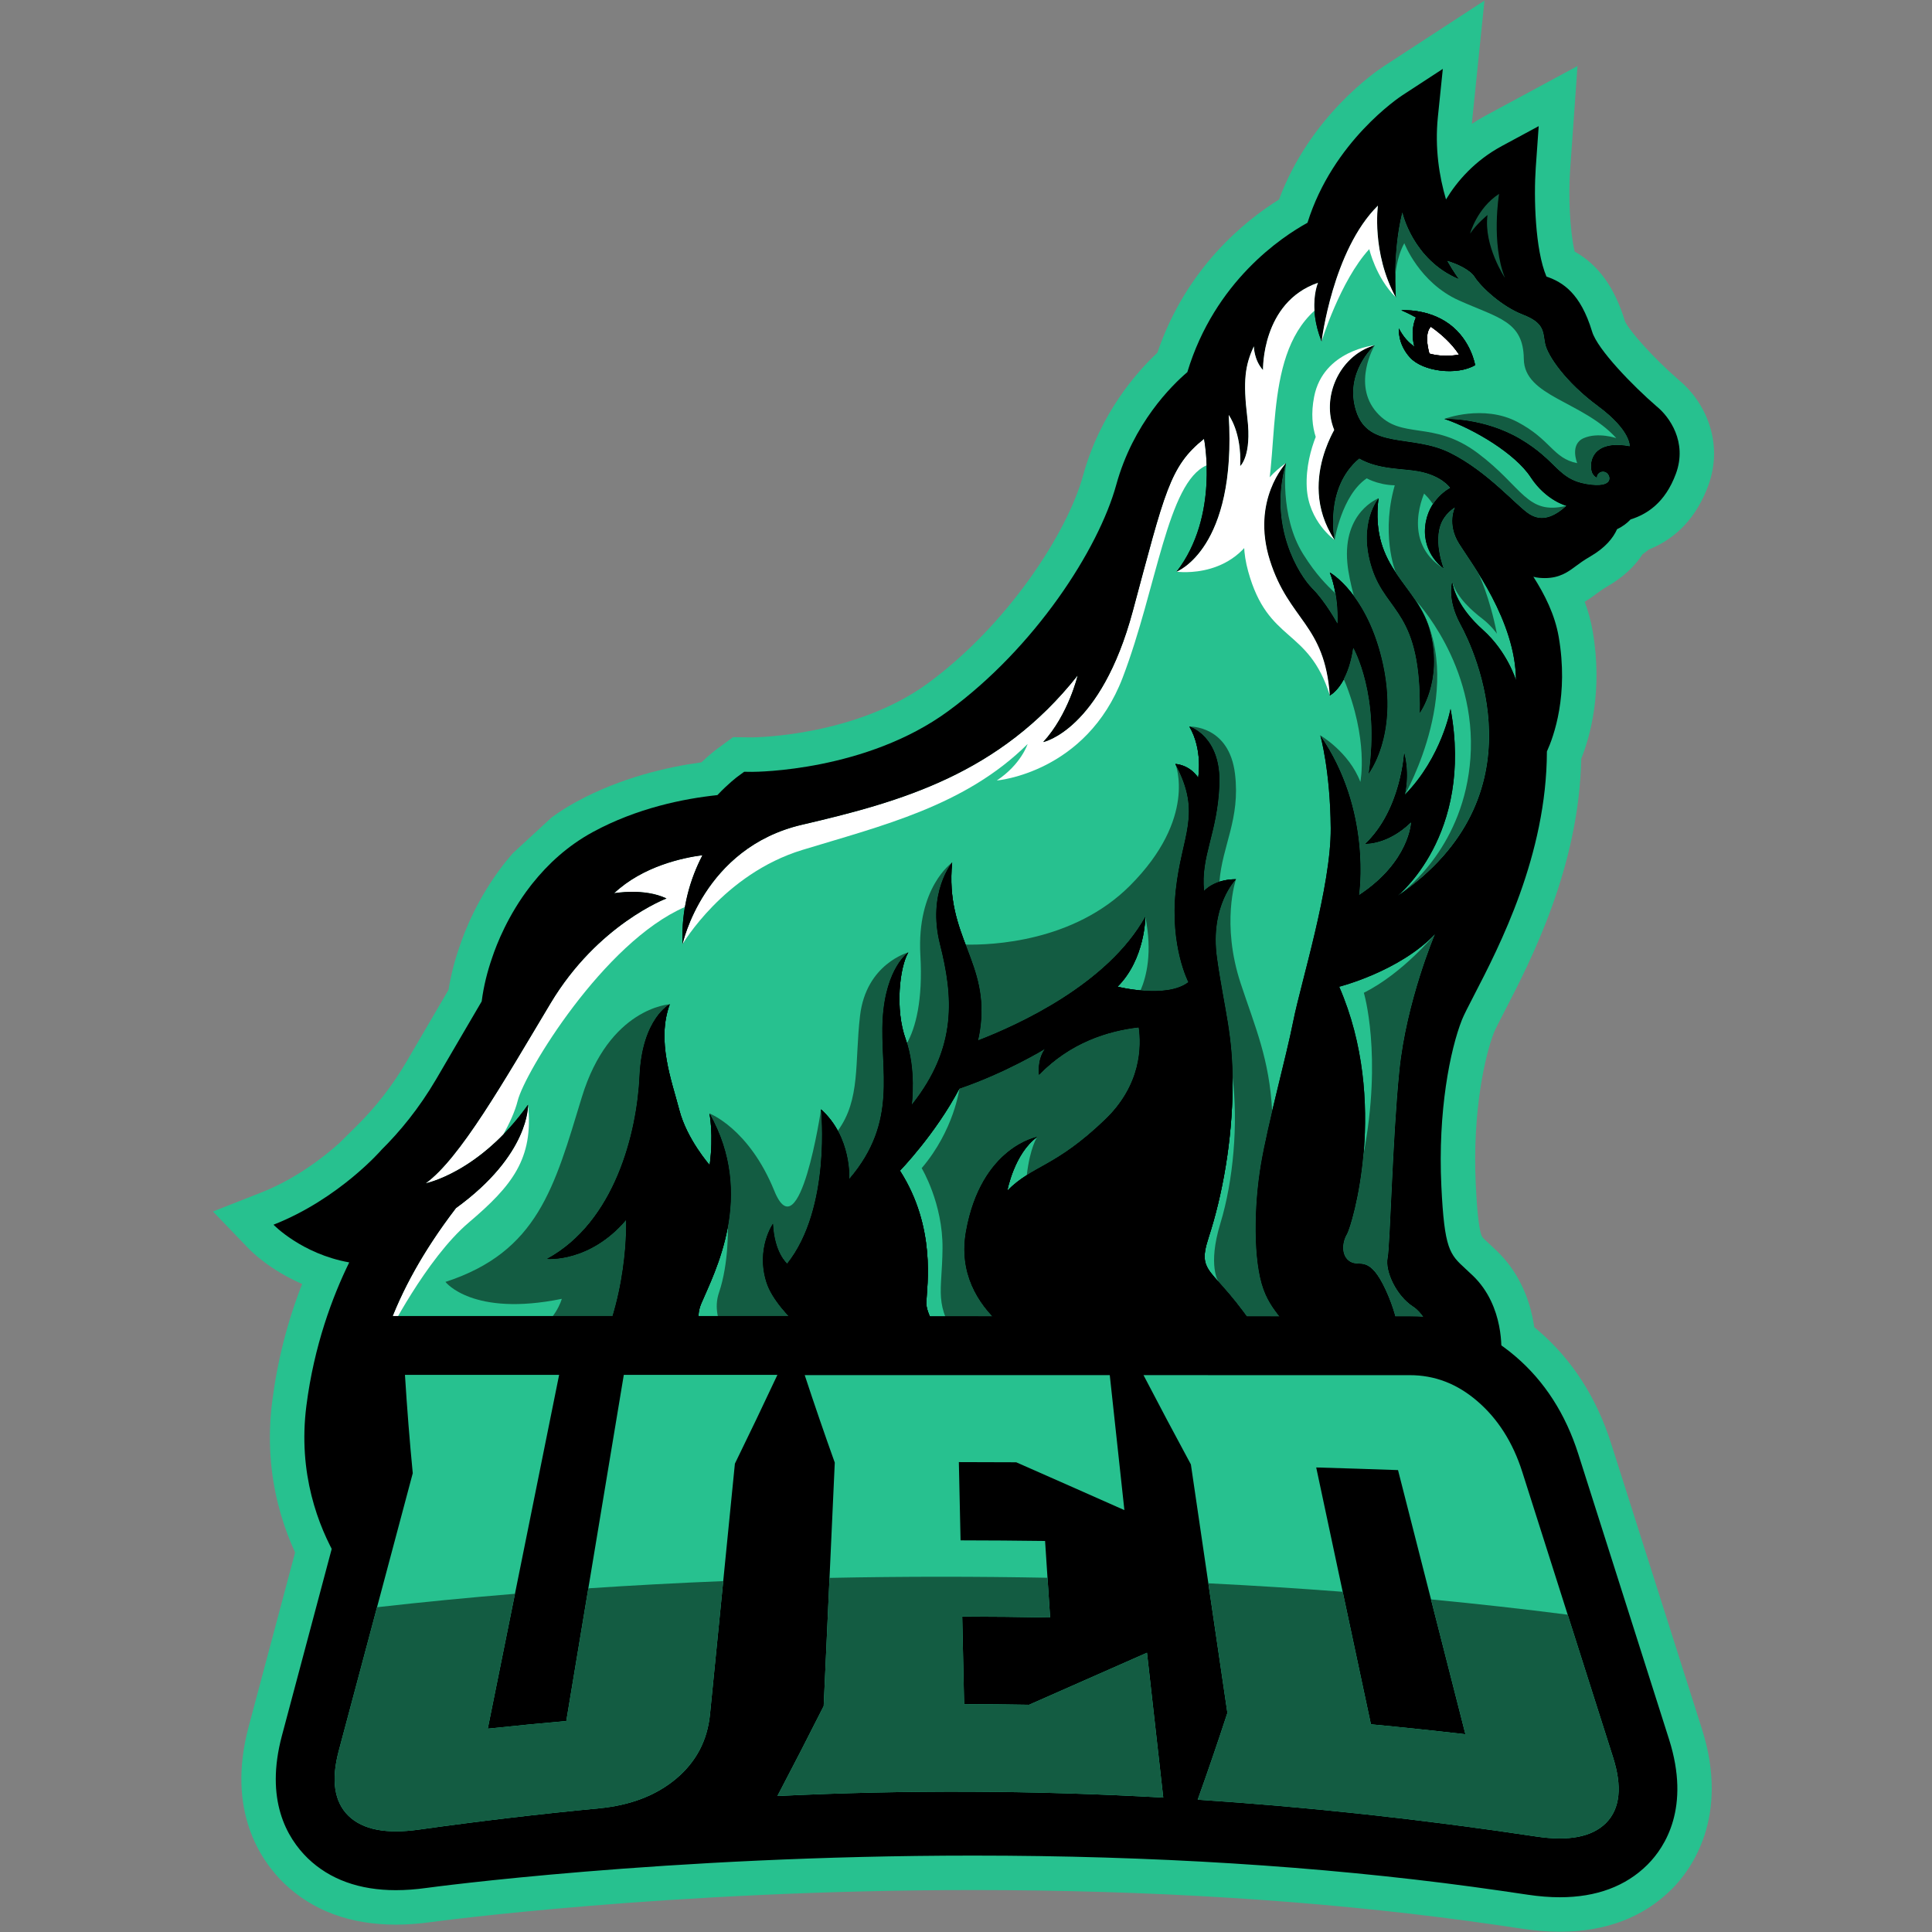 <?xml version="1.0" encoding="UTF-8"?>
<!-- Generator: Adobe Illustrator 12.0.0, SVG Export Plug-In . SVG Version: 6.00 Build 51448)  -->
<!DOCTYPE svg PUBLIC "-//W3C//DTD SVG 1.1//EN" "http://www.w3.org/Graphics/SVG/1.1/DTD/svg11.dtd">
<svg version="1.1" id="Ebene_1" xmlns="http://www.w3.org/2000/svg" xmlns:xlink="http://www.w3.org/1999/xlink" overflow="visible" enable-background="new 0 0 1920 1080" xml:space="preserve" height="841" width="841" viewBox="473 85.1 841 841">
<rect x="473" y="85.1" width="841" height="841" fill="#808080" stroke="none"/>
<g>
	<defs>
		<rect id="XMLID_1_" width="1920" height="1080"/>
	</defs>
	<clipPath id="XMLID_3_">
		<use xlink:href="#XMLID_1_"/>
	</clipPath>
	
	
	
	
	
	
	
	<path clip-path="url(#XMLID_3_)" fill="#27C18F" d="M1152.005,925.977c-5.093,0-10.535-0.426-16.174-1.268   c-7.563-1.141-15.568-2.289-23.812-3.418c-65.968-8.924-138.433-13.451-215.355-13.451c-132.924,0-234.832,13.783-235.846,13.922   c-5.351,0.75-10.567,1.133-15.471,1.133c-19.904,0-36.309-6.076-48.76-18.061c-9.976-9.717-25.14-31.385-15.367-68.035   c10.119-37.947,20.235-75.896,30.349-113.846c-1.108-12.188-2.055-24.576-2.818-36.871l-2.675-43.119h269.241l-0.034,0.074   l181.389,0.063l30.02,0.004c20.727,0,39.479,7.076,55.736,21.027c14.749,12.588,25.49,29.193,31.894,49.326l39.522,124.262   c12.27,38.596-4.941,61.465-12.91,69.508l-0.235,0.234C1188.351,919.747,1171.966,925.977,1152.005,925.977"/>
	
	
	<path clip-path="url(#XMLID_3_)" fill="#27C18F" d="M657.656,833.977c-0.928-1.129-8.639-10.715-16.488-26.418l-2.143-1.178   c-8.644-4.754-21.951-17.465-32.217-35.16c-9.361-16.139-19.617-42.438-15.315-76.094c2.253-17.625,6.622-34.754,13.028-51.119   c-13.971-6.039-22.116-14.184-23.28-15.395l-15.532-16.156l20.859-8.199c14.963-5.881,26.99-15.177,34.083-21.521l7.799-7.721   c8.231-8.145,15.452-17.467,21.463-27.705c4.318-7.358,7.973-13.626,11.116-19.015l0.053-0.093c2.73-4.683,5.09-8.73,7.178-12.276   c0.994-6.195,2.585-12.466,4.744-18.689c2.41-7.248,8.057-21.411,18.975-35.562c0.818-1.071,1.32-1.671,1.32-1.671l0.079-0.094   c0.917-1.142,1.85-2.257,2.8-3.35l16.927-15.612c3.486-2.548,7.118-4.848,10.884-6.892c19.239-10.441,39.368-15.077,54.344-17.117   c3.536-3.361,6.153-5.358,7.04-6.009l6.727-4.935l8.336,0.089c1.772-0.013,45.161-0.631,76.426-23.519   c34.74-25.432,60.745-65.554,67.576-90.394c7.438-27.051,23.282-45.019,32.371-53.541c12.525-36.953,38.211-57.493,52.948-66.678   c13.502-36.254,42.177-55.78,45.554-57.982l43.882-28.617l-5.357,52.113c-0.053,0.513-0.1,1.027-0.142,1.542   c1.924-1.266,3.913-2.454,5.966-3.563l40.025-21.603l-3.213,45.368c-0.768,10.983-0.166,26.037,1.962,35.378   c10.395,5.835,17.441,15.66,21.917,30.356c1.742,3.973,12.257,15.888,23.438,25.568c11.405,9.357,19.75,27.129,12.81,45.968   c-5.011,13.601-13.696,22.937-25.845,27.801c-0.876,0.733-1.788,1.42-2.732,2.06c-3.513,5.442-8.616,10.12-15.227,13.952   c-2.196,1.273-3.489,2.235-4.987,3.349c-1.344,0.999-2.983,2.218-4.988,3.404c1.585,4.252,2.723,8.443,3.457,12.678   c4.54,26.189-1.12,46.045-4.948,55.637c-1.004,47.389-22.026,88-33.435,110.035c-1.789,3.454-4.01,7.743-4.567,9.157   c-3.677,9.323-9.483,33.747-7.924,66.161c0.355,7.373,0.99,17.66,2.399,21.867c0.348,1.033,0.368,1.094,3.222,3.719   c1.12,1.031,2.309,2.127,3.575,3.348c18.603,17.938,17.062,43.324,16.825,46.16l-1.583,18.98l-467.018,157.65L657.656,833.977z"/><path clip-path="url(#XMLID_3_)" d="M1194.146,262.004c-10.309-8.899-25.758-24.79-28.092-32.52   c-5.066-16.774-12.789-21.509-19.676-23.929c-0.067-0.024-0.137-0.048-0.21-0.074c-4.955-11.656-5.548-34.572-4.657-47.329   l1.285-18.147l-16.01,8.642c-11.85,6.396-19.495,15.293-24.34,23.263c-2.923-9.92-4.937-22.291-3.53-35.977l2.143-20.845   l-17.553,11.447c-1.278,0.834-30.281,20.085-41.36,55.533c-11.183,6.15-40.346,25.485-52.294,65.013   c-6.783,5.785-23.585,22.286-30.95,49.069c-7.691,27.966-35.297,70.787-73.179,98.519c-35.674,26.115-83.327,26.417-85.339,26.417   l-3.444-0.038l-2.689,1.974c-0.47,0.345-4.153,3.099-8.968,8.184c-14.79,1.568-35.041,5.67-54.138,16.034   c-11.154,6.053-19.745,14.132-26.295,22.342l-0.001-0.006c0,0-0.365,0.439-0.994,1.263c-9.723,12.602-14.676,25.274-16.645,31.217   c-2.023,5.815-3.665,12.192-4.529,18.948c-2.432,4.106-5.248,8.936-8.64,14.754c-3.161,5.422-6.84,11.732-11.192,19.146   c-7.45,12.689-15.79,22.801-23.848,30.772l0.021-0.005c0,0-18.478,21.35-46.966,32.546c0,0,12.201,12.693,32.959,16.409   c-7.342,15.01-15.303,36.277-18.642,62.402c-3.77,29.492,5.212,52.531,13.411,66.664c9.367,16.146,20.956,26.512,26.461,29.539   l6.347,3.486c7.86,16.904,16.142,27.111,16.655,27.736l8.594,10.461l447.873-151.186l0.765-9.17   c0.07-0.842,1.559-20.76-12.284-34.109c-1.178-1.135-2.283-2.152-3.322-3.107c-6.826-6.279-9.125-8.395-10.449-35.906   c-1.573-32.686,3.839-59.422,8.953-72.386c0.836-2.122,2.855-6.023,5.195-10.542c11.132-21.502,31.685-61.196,31.797-106.286   c3.004-6.579,9.521-24.611,5.133-49.934c-1.676-9.66-6.088-18.389-11.021-26.128c0.891,0.24,1.768,0.402,2.625,0.476   c0.834,0.072,1.605,0.107,2.358,0.107h0.001c6.485,0,10.154-2.727,13.391-5.134c1.632-1.213,3.48-2.588,6.421-4.293   c6.56-3.801,9.951-8.065,11.644-11.873c2.438-1.13,4.385-2.651,5.875-4.235c6.859-2.166,14.977-7.005,19.732-19.913   C1207.579,277.58,1199.729,266.518,1194.146,262.004"/><path clip-path="url(#XMLID_3_)" fill="#FFFFFF" d="M1108.103,239.438c-3.257-4.968-7.868-9.021-12.252-12.109   c-2.558,2.671-1.569,8.271-0.634,11.683C1101.931,240.866,1108.103,239.438,1108.103,239.438"/>
	
	
	<path clip-path="url(#XMLID_3_)" fill="#27C18F" d="M893.52,621.006c6.614-36.662,30.992-41.008,30.992-41.008   c-10.015,7.181-13.039,23.433-13.039,23.433c10.961-11.149,20.787-10.016,42.614-30.992c15.757-15.143,15.805-31.955,14.614-40.138   c-13.463,1.523-29.858,6.649-43.433,20.673c0,0-0.945-6.425,2.646-11.338c0,0-17.056,10.436-37.289,17.308   c-10.48,19.911-25.876,35.747-25.876,35.747c15.874,24.804,11.763,50.031,11.48,57.401c-0.267,6.939,10.896,20.911,12.203,22.521   l47.052-0.883h-7.948C927.536,673.729,886.905,657.667,893.52,621.006"/><path clip-path="url(#XMLID_3_)" fill="#27C18F" d="M1021.835,592.092c3.022-17.952,10.96-46.488,14.173-62.74   c3.213-16.252,16.441-58.394,16.252-83.717c-0.188-25.323-4.535-40.441-4.535-40.441c22.676,32.693,16.913,69.449,16.913,69.449   c21.921-14.457,22.583-31.559,22.583-31.559c-10.3,10.016-20.031,9.354-20.031,9.354c15.779-14.834,17.008-40.063,17.008-40.063   c2.739,10.017,0.378,18.615,0.378,18.615c16.016-16.3,19.842-37.323,19.842-37.323c10.205,55.181-23.244,81.543-23.244,81.543   c63.78-43.37,33.732-106.961,27.591-118.205c-6.142-11.244-3.629-18.708-3.629-18.708c0.435,3.023,2.59,11.338,13.361,20.976   c10.771,9.638,14.409,21.969,14.409,21.969c-0.142-25.937-19.417-50.882-24.803-59.528c-5.385-8.643-1.797-15.719-1.795-15.724   c-1.692,1.069-3.339,2.555-4.725,4.622c-5.575,8.315-0.095,22.015-0.095,22.015s-9.26-6.141-8.126-18.235   c1.134-12.095,10.866-16.914,10.866-16.914s-3.496-5.292-13.701-7.181c-7.312-1.354-17.389-0.721-25.851-5.571   c-15.403,12.885-10.716,35.429-10.716,35.429c-13.029-19.69-4.628-39.824-0.179-47.902c-5.806-14.152,2.214-32.43,17.611-36.854   c0,0-13.465,11.764-8.079,28.63c5.387,16.866,24.236,9.921,40.819,18.142c16.583,8.221,29.197,23.386,34.724,26.787   c5.528,3.402,10.772,0.992,16.017-3.685c0,0-8.929-2.268-15.591-12.472c-6.661-10.205-24.661-20.977-37.559-25.37   c0,0,17.149-0.709,33.165,8.787c16.016,9.496,16.157,17.433,28.63,19.559s10.629-3.827,8.646-4.961   c-1.984-1.133-4.11,0.355-4.039,2.197c0,0-2.835-0.708-2.551-5.669c0.282-4.961,4.464-10.346,16.795-8.008   c0,0,0.661-6.709-13.701-17.386c-14.362-10.677-22.016-22.11-23.055-27.212c-1.039-5.103-0.095-8.977-9.638-12.662   c-9.544-3.684-18.426-12.283-21.071-16.441c-1.928-3.03-7.543-5.724-11.893-6.95c2.906,5.104,5.09,7.942,5.09,7.942   c-20.126-8.362-24.661-29.055-24.661-29.055c-4.395,17.575-2.834,36.992-2.834,36.992c-10.631-19.417-7.797-39.968-7.797-39.968   c-19.701,19.417-24.52,59.102-24.52,59.102c-6.094-15.306-1.559-25.512-1.559-25.512c-24.661,8.504-23.953,37.985-23.953,37.985   c-3.968-4.394-3.968-10.347-3.968-10.347c-3.827,8.221-4.819,14.882-2.835,31.323s-3.119,20.835-3.119,20.835   c0.709-14.74-5.007-22.252-5.007-22.252c3.591,58.393-22.678,68.22-22.678,68.22c18.709-24.189,11.935-57.838,11.935-57.838   c-15,12-17,23-31,75c-14,52-39,57-39,57c11-12,15-29,15-29c-34,43-77,55-120,65s-52,52-52,52   c-0.639-15.566,3.38-28.561,8.669-38.743c-8.25,1.073-25.851,4.684-38.469,16.566c0,0,13.04-2.41,22.819,2.267   c0,0-29.858,11.197-50.456,45.591c-20.599,34.394-39.497,67.653-54.426,78.425c0,0,23.622-4.724,44.599-34.204   c0,0,0.945,21.543-31.37,44.977c-58.205,75.968-30.237,124.724-30.237,124.724c11.717-46.866,47.245-66.52,47.245-66.52   c-3.057,3.845-5.861,7.773-8.44,11.751c-12.136,20.165-29.183,64.579,8.44,119.776l49.427-123.567l-8.42,4.701   c17.575-30.235,16.063-65.764,16.063-65.764c-15.874,18.709-34.393,17.009-34.393,17.009   c29.479-16.063,39.117-54.804,40.252-79.748c1.134-24.945,13.134-31.087,13.134-31.087c-5.859,15.969,0.85,33.26,4.157,46.016   c3.307,12.756,13.228,24,13.228,24c1.796-13.418-0.094-22.488-0.094-22.488c20.22,35.717,2.079,69.354-3.591,82.771   c-5.265,12.461,8.533,22.472,10.528,23.836l52.933-0.923h-5.161c0,0-25.229-17.433-29.906-32.173   c-4.677-14.74,2.835-25.512,2.835-25.512c0.614,12.851,6.189,17.386,6.189,17.386c19.275-24.188,14.739-67.157,14.739-67.157   c13.418,12.023,12.284,30.307,12.284,30.307c21.544-25.134,13.229-47.433,14.551-69.732c1.323-22.299,11.15-28.913,11.15-28.913   c-3.779,6.425-5.859,24.755-1.134,37.795c4.725,13.041,2.646,28.536,2.646,28.536c20.031-25.135,17.953-47.434,12.283-69.901   c-5.669-22.469,5.292-35.548,5.292-35.548c-3.213,32.504,16.63,43.276,12.094,73.134c-0.218,1.436-0.512,2.874-0.843,4.311   c17.398-6.695,56.486-24.437,72.842-53.823c0,0,0,18.332-12.094,30.426c0,0,21.354,5.386,30.851-1.985   c0,0-8.079-15.448-5.528-39.826c2.552-24.378,11.622-33.166-0.142-55.134c0,0,5.954,0.142,9.922,5.953   c0,0,2.126-12.048-3.827-22.252c0,0,13.89,4.11,13.039,25.37c-0.85,21.26-8.221,31.039-6.661,46.204c0,0,4.252-5.103,13.89-5.103   c0,0-11.48,11.433-8.268,34.299c3.213,22.866,6.992,32.882,6.803,56.126c-0.188,23.244-4.346,46.866-10.394,65.386   c-6.047,18.52,3.591,10.96,26.646,50.078h10.205c-0.566-13.605-8.504-14.929-13.039-27.401   C1018.433,633.855,1018.812,610.045,1021.835,592.092 M1081.953,228.1c1.812,3.59,4.178,6.119,6.743,7.898   c-1.657-6.089-0.25-10.679,0.655-12.731c-3.695-2.048-6.336-3.104-6.336-3.104s11.551-0.921,20.977,6.094   c9.425,7.016,11.126,17.788,11.126,17.788c-7.938,4.677-22.819,2.764-28.347-3.331C1081.244,234.62,1081.953,228.1,1081.953,228.1    M1073.047,302.013c-3.779,31.181,17.386,37.229,22.678,58.583c5.291,21.354-4.725,34.961-4.725,34.961   c0.756-44.599-14.362-43.276-20.787-62.93C1063.787,312.974,1073.047,302.013,1073.047,302.013 M1032.795,286.706   c-7.842,27.213,5.67,48.756,11.434,54.52s10.961,15.307,10.961,15.307c0.566-13.228-3.31-22.205-3.31-22.205   s16.632,9.26,23.246,40.252s-6.425,47.433-6.425,47.433c5.102-34.393-6.614-54.803-6.614-54.803   c-2.457,16.819-10.207,20.599-10.207,20.599c-2.271-31.182-17.762-32.504-26.077-58.772   C1017.488,302.769,1032.795,286.706,1032.795,286.706"/><path clip-path="url(#XMLID_3_)" fill="#27C18F" d="M1088.165,653.888c-7.37-4.725-12.283-15.496-11.149-21.166   c1.134-5.669,2.079-51.212,5.103-81.448c3.024-30.237,15.496-59.528,15.496-59.528c-15.496,16.252-41.669,22.866-41.669,22.866   c21.826,50.173,5.669,103.89,3.401,107.716c-2.268,3.827-2.552,9.779,1.559,12.048c4.11,2.268,8.221-3.118,15.327,12.33   c7.106,15.449,6.358,27.023,6.358,27.023h16.345C1098.936,673.729,1095.535,658.611,1088.165,653.888"/>
	<path clip-path="url(#XMLID_3_)" fill="#FFFFFF" d="M998.249,287.648c-0.228-6.968-1.143-11.537-1.143-11.537c-15,12-17,23-31,75   c-14,52-39,57-39,57c11-12,15-29,15-29c-34,43-77,55-120,65s-52,52-52,52s17.834-30.539,52.134-41.027   c34.299-10.488,70.866-19.087,98.079-46.11c0,0-2.835,8.882-13.418,15.874c0,0,38.93-3.213,54.803-44.788   C976.604,341.041,981.182,295.03,998.249,287.648"/>
	<path clip-path="url(#XMLID_3_)" fill="#FFFFFF" d="M640.508,667.436l0.881-0.423c0,0,17.008-33.913,35.717-49.787   c18.708-15.874,28.263-27.683,25.736-51.212c0,0,0.945,21.543-31.37,44.977C655.336,632.051,645.83,651.016,640.508,667.436"/>
	<path clip-path="url(#XMLID_3_)" fill="#FFFFFF" d="M702.843,566.014l-2.324,3.143   C701.296,568.138,702.072,567.098,702.843,566.014"/>
	<path clip-path="url(#XMLID_3_)" fill="#FFFFFF" d="M778.776,457.369c-8.25,1.073-25.852,4.684-38.469,16.565   c0,0,13.039-2.409,22.819,2.268c0,0-29.859,11.197-50.457,45.591c-20.599,34.394-39.496,67.653-54.425,78.425   c0,0,16.285-3.271,33.819-21.251c2.597-4.637,5.091-9.904,6.302-14.749c3.067-12.267,37.394-68.954,72.775-84.303   C772.616,471.324,775.442,463.786,778.776,457.369"/>
	<path clip-path="url(#XMLID_3_)" fill="#135C42" d="M726.24,562.801c-11.905,39.118-19.082,67.207-59.338,80.314   c0,0,11.716,15.308,50.645,7.371c0,0-2.53,9.999-14.305,16.526c-11.773,6.528,17.896,11.063,17.896,11.063l12.769-4.75   c12.887-28,11.645-57.234,11.645-57.234c-15.874,18.709-34.394,17.008-34.394,17.008c29.48-16.063,39.118-54.803,40.252-79.748   c1.134-24.945,13.134-31.087,13.134-31.087S738.146,523.683,726.24,562.801"/>
	<path clip-path="url(#XMLID_3_)" fill="#135C42" d="M882.181,496.112c-5.669-22.468,5.292-35.547,5.292-35.547   s-15.533,10.771-13.832,40.441c1.125,19.628-2.122,31.56-5.824,38.157c3.981,12.651,2.08,26.851,2.08,26.851   C889.929,540.88,887.85,518.58,882.181,496.112"/>
	<path clip-path="url(#XMLID_3_)" fill="#135C42" d="M847.374,527.273c-2.385,20.441,0.292,36.428-9.675,50.04   c5.638,10.381,4.987,21.015,4.987,21.015c21.543-25.134,13.228-47.433,14.551-69.732c1.323-22.3,11.149-28.914,11.149-28.914   S850.02,504.596,847.374,527.273"/>
	<path clip-path="url(#XMLID_3_)" fill="#135C42" d="M832.606,672.583c-7.284-5.563-22.447-18.183-25.968-29.278   c-4.678-14.74,2.835-25.512,2.835-25.512c0.613,12.851,6.189,17.386,6.189,17.386c19.275-24.188,14.739-67.157,14.739-67.157   s-9.295,62.626-20.35,35.436c-11.055-27.191-28.216-33.664-28.216-33.664c10,17.664,10.611,34.815,7.995,49.268l0.003,0.008   c0,0,0.517,15.874-3.876,28.771c-4.394,12.898,7.795,25.229,7.795,25.229l40.204,2.545h0.001   C833.957,675.613,833.41,674.364,832.606,672.583"/>
	<path clip-path="url(#XMLID_3_)" fill="#135C42" d="M883.279,628.564c-0.189,19.653-4.018,24,7.345,40.819   c1.496,2.214,3.098,3.87,4.75,5.099l20.195-0.379c2.343-1.338,3.804-2.565,3.804-2.565l-1.207-2.745   c-11.562-7.247-29.175-22.689-24.647-47.787c6.614-36.662,30.992-41.008,30.992-41.008s-3.134,4.48-4.553,16.666   c8.347-5.269,17.934-8.662,34.128-24.226c15.757-15.143,15.805-31.955,14.614-40.138c-13.463,1.522-29.858,6.649-43.433,20.673   c0,0-0.945-6.425,2.646-11.338c0,0-17.056,10.436-37.289,17.308c0,0-2.242,18.03-16.416,34.66   C874.208,593.604,883.468,608.911,883.279,628.564"/>
	<path clip-path="url(#XMLID_3_)" fill="#135C42" d="M990.323,512.627c0,0-8.079-15.449-5.528-39.827s11.622-33.165-0.142-55.133   c0,0,9.648,23.527-19.831,53.007c-24.502,24.503-60.164,25.847-71.508,25.602c4.225,11.162,8.653,21.619,6.253,37.422   c-0.218,1.435-0.513,2.873-0.844,4.311c17.398-6.695,56.486-24.437,72.844-53.823c3.144,15.588,0.474,26.086-2.098,32.046   C976.335,516.874,985.112,516.671,990.323,512.627"/>
	<path clip-path="url(#XMLID_3_)" fill="#135C42" d="M1010.603,422.013c-2.552-21.307-19.854-20.646-19.854-20.646   s13.89,4.111,13.039,25.371c-0.85,21.259-8.22,31.039-6.662,46.204c0,0,2.108-2.511,6.694-4.01   C1005.04,453.117,1012.959,441.696,1010.603,422.013"/>
	<path clip-path="url(#XMLID_3_)" fill="#135C42" d="M1024.217,671.08l11.267-1.855c-1.945-9.594-8.538-11.957-12.515-22.896   c-4.536-12.473-4.157-36.283-1.134-54.236c1.127-6.693,2.938-14.859,4.932-23.312c-1.181-22.636-7.316-36.321-13.66-55.491   c-8.693-26.268-2.091-45.449-2.091-45.449s-11.48,11.433-8.268,34.299c3.012,21.437,6.521,31.58,6.793,51.917   c2.482,20.026,0.353,45.028-5.316,63.596c-5.67,18.566-0.787,25.446-0.787,25.446   C1007.945,648.151,1014.926,655.761,1024.217,671.08"/>
	<path clip-path="url(#XMLID_3_)" d="M1187.756,269.698c0,0-27.023-23.244-31.275-37.323c-4.252-14.078-9.922-16.157-13.418-17.385   c-0.928-0.327-2.358-0.847-4.073-1.588c-10.212-16.988-7.454-55.956-7.454-55.956c-18.021,9.727-24.544,26.422-26.446,32.774   c-4.228-1.635-7.465-2.478-7.531-2.496c-5.552-12.829-10.797-31.323-8.589-52.813c0,0-29.339,19.134-38.41,54.094   c0,0-39.307,17.197-51.968,63.874c0,0-21.731,15.686-30.048,45.922c-8.314,30.236-37.417,75.023-76.913,103.937   c-39.496,28.913-91.464,28.346-91.464,28.346s-4.536,3.328-10.086,9.713c-12.881,1.06-34.329,4.466-54.166,15.232   c-30.992,16.819-40.063,51.968-40.063,51.968c5.103-6.047,16.441-10.385,16.441-10.385c-12.662,12.669-13.418,15.677-40.819,62.354   c-27.402,46.678-65.764,60.851-65.764,60.851s16.176,6.566,36.893,2.697c-7.451,11.817-21.65,38.322-26.31,74.783   c-6.426,50.268,27.212,82.016,34.771,86.172c0,0-0.312-7.64,0.897-19.713c7.689,32.263,25.014,53.352,25.014,53.352l11.507-17.387   c-37.622-55.196-20.576-99.61-8.44-119.775c2.579-3.978,5.383-7.906,8.44-11.751c0,0-35.528,19.653-47.245,66.52   c0,0-27.968-48.756,30.237-124.724c32.315-23.434,31.37-44.977,31.37-44.977c-20.977,29.48-44.599,34.204-44.599,34.204   c14.929-10.771,33.827-44.031,54.426-78.425c20.598-34.394,50.456-45.591,50.456-45.591c-9.779-4.677-22.819-2.268-22.819-2.268   c12.618-11.882,30.219-15.492,38.47-16.565c-5.29,10.182-9.309,23.177-8.67,38.743c0,0,9-42,52-52s86-22,120-65c0,0-4,17-15,29   c0,0,25-5,39-57c14-52,16-63,31-75c0,0,6.775,33.649-11.934,57.838c0,0,26.269-9.827,22.678-68.22c0,0,5.718,7.511,5.009,22.252   c0,0,5.102-4.394,3.117-20.835c-1.984-16.441-0.992-23.102,2.835-31.323c0,0,0,5.953,3.968,10.347c0,0-0.708-29.481,23.953-37.985   c0,0-4.535,10.205,1.559,25.512c0,0,4.818-39.685,24.52-59.102c0,0-2.834,20.551,7.796,39.968c0,0-1.56-19.417,2.835-36.992   c0,0,4.535,20.693,24.661,29.055c0,0-2.184-2.838-5.09-7.942c4.349,1.226,9.965,3.92,11.893,6.95   c2.646,4.158,11.527,12.756,21.071,16.441c9.543,3.685,8.599,7.559,9.638,12.662c1.038,5.102,8.692,16.535,23.055,27.212   s13.701,17.386,13.701,17.386c-12.331-2.339-16.511,3.047-16.795,8.008c-0.284,4.96,2.551,5.669,2.551,5.669   c-0.071-1.842,2.055-3.331,4.039-2.197c1.985,1.134,3.827,7.087-8.646,4.961s-12.614-10.063-28.63-19.559   s-33.165-8.788-33.165-8.788c12.897,4.394,30.897,15.166,37.559,25.371c6.662,10.204,15.591,12.472,15.591,12.472   c-5.244,4.677-10.488,7.087-16.015,3.685c-5.528-3.402-18.143-18.567-34.726-26.787c-16.583-8.221-35.433-1.276-40.819-18.142   c-5.386-16.866,8.079-28.63,8.079-28.63c-15.397,4.424-23.417,22.701-17.611,36.854c-4.449,8.078-12.851,28.212,0.179,47.902   c0,0-4.686-22.544,10.716-35.429c8.462,4.849,18.539,4.217,25.851,5.571c10.205,1.889,13.701,7.181,13.701,7.181   s-9.732,4.819-10.867,16.913c-1.133,12.095,8.127,18.236,8.127,18.236s-5.48-13.7,0.095-22.015   c1.386-2.067,3.032-3.554,4.725-4.622c-0.002,0.004-3.59,7.081,1.795,15.724c5.386,8.646,24.661,33.59,24.803,59.527   c0,0-3.638-12.33-14.409-21.968c-10.771-9.638-12.928-17.953-13.361-20.976c0,0-2.513,7.464,3.629,18.708   c6.142,11.244,36.189,74.835-27.591,118.205c0,0,33.449-26.362,23.244-81.543c0,0-3.826,21.023-19.842,37.323   c0,0,2.361-8.599-0.378-18.615c0,0-1.229,25.229-17.009,40.063c0,0,9.732,0.662,20.032-9.354c0,0-0.662,17.102-22.583,31.559   c0,0,5.765-36.756-16.913-69.449c0,0,4.346,15.118,4.535,40.441c0.189,25.323-13.039,67.465-16.252,83.717   c-3.213,16.251-11.148,44.788-14.173,62.74c-3.023,17.953-3.402,41.764,1.134,54.236c4.535,12.473,12.473,13.796,13.039,27.401   h8.882c0,0,0.851-9.307-4.677-16.535c-5.528-7.229-11.056-8.221-12.189-29.622s12.331-85.181,18.426-99.638   c0,0,8.787,20.835,6.52,55.56c-2.268,34.724-11.48,39.26-10.347,48.756s7.937,19.134,12.188,16.299s8.362-5.386,12.331,1.134   c3.968,6.52,5.244,24.047,5.244,24.047h10.205c0,0,0.748-11.574-6.358-27.023c-7.106-15.448-11.217-10.063-15.327-12.33   c-4.11-2.269-3.826-8.221-1.559-12.048c2.268-3.826,18.425-57.543-3.401-107.716c0,0,26.173-6.615,41.669-22.867   c0,0-12.473,29.292-15.496,59.528s-3.968,75.778-5.103,81.447c-1.134,5.671,3.779,16.442,11.149,21.166   c7.37,4.725,10.771,19.843,10.771,19.843h17.575c0,0,1.323-15.874-9.26-26.078c-10.583-10.205-15.118-10.394-16.819-45.732   c-1.7-35.339,4.347-63.118,9.638-76.536c5.291-13.417,37.039-61.417,36.284-115.464c0,0,10.204-17.575,5.291-45.922   c-4.913-28.346-39.921-50.409-24.685-60.637c7.016,9.07,20.409,22.748,27,23.315c6.59,0.566,6.52-2.339,16.299-8.008   c9.779-5.67,8.149-11.339,8.149-11.339c6.591-0.213,8.434-4.89,8.434-4.89c5.952-1.275,12.33-3.826,16.299-14.598   C1197.109,277.068,1187.756,269.698,1187.756,269.698"/>
	<path clip-path="url(#XMLID_3_)" d="M781.834,569.793c0,0,1.89,9.07,0.095,22.488c0,0-9.922-11.244-13.229-24   c-3.307-12.756-10.015-30.047-4.157-46.016c0,0-12,6.142-13.134,31.086c-1.134,24.945-10.772,63.686-40.252,79.748   c0,0,18.521,1.701,34.394-17.008c0,0,1.512,35.528-16.063,65.765l14.551-8.126c0,0,10.016-16.441,12.472-41.953   c2.457-25.512,11.339-38.362,11.339-38.362s5.858,11.339,5.669,26.835s-11.338,27.023-10.96,34.016s1.7,15.874,12.472,22.299   h13.984c0,0-16.441-10.583-10.771-24C783.914,639.147,802.056,605.51,781.834,569.793"/>
	<path clip-path="url(#XMLID_3_)" d="M999.157,623.651c6.048-18.52,10.205-42.142,10.394-65.386   c0.189-23.244-3.59-33.26-6.803-56.126c-3.213-22.866,8.268-34.299,8.268-34.299c-9.638,0-13.89,5.102-13.89,5.102   c-1.559-15.165,5.812-24.945,6.661-46.205c0.85-21.259-13.039-25.37-13.039-25.37c5.953,10.205,3.827,22.252,3.827,22.252   c-3.969-5.811-9.922-5.952-9.922-5.952c11.764,21.968,2.693,30.755,0.142,55.133c-2.551,24.378,5.528,39.827,5.528,39.827   c-9.496,7.37-30.851,1.984-30.851,1.984c12.095-12.094,12.095-30.425,12.095-30.425c-16.358,29.386-55.446,47.128-72.844,53.823   c0.331-1.438,0.626-2.876,0.844-4.311c4.535-29.858-15.307-40.63-12.095-73.134c0,0-10.961,13.079-5.291,35.547   c5.669,22.469,7.748,44.768-12.284,69.902c0,0,2.079-15.496-2.646-28.535c-4.725-13.04-2.646-31.37,1.134-37.796   c0,0-9.827,6.615-11.15,28.914c-1.323,22.299,6.992,44.598-14.551,69.732c0,0,1.134-18.283-12.284-30.307   c0,0,4.536,42.969-14.74,67.157c0,0-5.575-4.535-6.189-17.386c0,0-7.512,10.771-2.835,25.512   c4.678,14.74,29.906,32.173,29.906,32.173h14.315c0,0-24.661-16.015-21.685-28.204s14.74-33.591,24.661-39.969   c0,0,9.638,8.362,11.481,23.953c1.842,15.59-3.827,24.378-2.409,27.496c1.417,3.118,13.464,16.016,13.464,16.016h12.189   c0,0-12.614-15.307-12.331-22.678c0.283-7.37,4.394-32.598-11.48-57.401c0,0,15.396-15.836,25.876-35.747   c20.233-6.872,37.289-17.308,37.289-17.308c-3.59,4.913-2.646,11.338-2.646,11.338c13.576-14.024,29.971-19.15,43.433-20.673   c1.191,8.183,1.144,24.997-14.614,40.138c-21.826,20.977-31.653,19.843-42.614,30.992c0,0,3.024-16.252,13.039-23.433   c0,0-24.377,4.346-30.992,41.008c-6.613,36.661,34.016,52.724,34.016,52.724h18.071c0,0-42.637-25.7-33.189-48.188   c9.449-22.488,38.623-24.957,61.04-55.56c11.928-16.284,13.516-29.309,12.39-37.934c5.545,0.456,8.965,1.273,8.965,1.273   c9.26,49.134-1.513,72.567-7.37,83.339c-5.858,10.771-10.772,19.465,3.212,33.26c13.983,13.796,17.575,23.811,17.575,23.811h17.574   C1002.748,634.611,993.11,642.172,999.157,623.651"/>
	<path clip-path="url(#XMLID_3_)" d="M1070.213,332.627c6.425,19.654,21.543,18.331,20.787,62.929c0,0,10.016-13.606,4.725-34.96   c-5.292-21.355-26.457-27.402-22.678-58.583C1073.047,302.013,1063.787,312.975,1070.213,332.627"/>
	<path clip-path="url(#XMLID_3_)" d="M1025.803,329.037c8.314,26.268,23.807,27.59,26.077,58.771c0,0,7.75-3.779,10.207-20.598   c0,0,11.716,20.41,6.614,54.803c0,0,13.039-16.441,6.425-47.433s-23.246-40.252-23.246-40.252s3.876,8.977,3.309,22.205   c0,0-5.196-9.543-10.96-15.307s-19.275-27.307-11.434-54.52C1032.795,286.706,1017.488,302.769,1025.803,329.037"/>
	<path clip-path="url(#XMLID_3_)" d="M1081.953,228.101c0,0-0.709,6.519,4.818,12.614c5.527,6.094,20.409,8.008,28.347,3.33   c0,0-1.701-10.771-11.126-17.787c-9.426-7.016-20.977-6.095-20.977-6.095s2.641,1.057,6.336,3.104   c-0.905,2.053-2.313,6.643-0.655,12.732C1086.131,234.219,1083.765,231.69,1081.953,228.101 M1095.851,227.33   c4.384,3.087,8.995,7.141,12.252,12.109c0,0-6.172,1.428-12.886-0.426C1094.281,235.601,1093.293,230,1095.851,227.33"/>
	
	<path clip-path="url(#XMLID_3_)" d="M781.834,569.793c0,0,1.89,9.07,0.095,22.488c0,0-9.922-11.244-13.229-24   c-3.307-12.756-10.015-30.047-4.157-46.016c0,0-12,6.142-13.134,31.086c-1.134,24.945-10.772,63.686-40.252,79.748   c0,0,18.521,1.701,34.394-17.008c0,0,1.512,35.528-16.063,65.765l14.551-8.126c0,0,10.016-16.441,12.472-41.953   c2.457-25.512,11.339-38.362,11.339-38.362s5.858,11.339,5.669,26.835s-11.338,27.023-10.96,34.016s1.7,15.874,12.472,22.299   h13.984c0,0-16.441-10.583-10.771-24C783.914,639.147,802.056,605.51,781.834,569.793"/>
	<path clip-path="url(#XMLID_3_)" d="M999.157,623.651c6.048-18.52,10.205-42.142,10.394-65.386   c0.189-23.244-3.59-33.26-6.803-56.126c-3.213-22.866,8.268-34.299,8.268-34.299c-9.638,0-13.89,5.102-13.89,5.102   c-1.559-15.165,5.812-24.945,6.661-46.205c0.85-21.259-13.039-25.37-13.039-25.37c5.953,10.205,3.827,22.252,3.827,22.252   c-3.969-5.811-9.922-5.952-9.922-5.952c11.764,21.968,2.693,30.755,0.142,55.133c-2.551,24.378,5.528,39.827,5.528,39.827   c-9.496,7.37-30.851,1.984-30.851,1.984c12.095-12.094,12.095-30.425,12.095-30.425c-16.358,29.386-55.446,47.128-72.844,53.823   c0.331-1.438,0.626-2.876,0.844-4.311c4.535-29.858-15.307-40.63-12.095-73.134c0,0-10.961,13.079-5.291,35.547   c5.669,22.469,7.748,44.768-12.284,69.902c0,0,2.079-15.496-2.646-28.535c-4.725-13.04-2.646-31.37,1.134-37.796   c0,0-9.827,6.615-11.15,28.914c-1.323,22.299,6.992,44.598-14.551,69.732c0,0,1.134-18.283-12.284-30.307   c0,0,4.536,42.969-14.74,67.157c0,0-5.575-4.535-6.189-17.386c0,0-7.512,10.771-2.835,25.512   c4.678,14.74,29.906,32.173,29.906,32.173h14.315c0,0-24.661-16.015-21.685-28.204s14.74-33.591,24.661-39.969   c0,0,9.638,8.362,11.481,23.953c1.842,15.59-3.827,24.378-2.409,27.496c1.417,3.118,13.464,16.016,13.464,16.016h12.189   c0,0-12.614-15.307-12.331-22.678c0.283-7.37,4.394-32.598-11.48-57.401c0,0,15.396-15.836,25.876-35.747   c20.233-6.872,37.289-17.308,37.289-17.308c-3.59,4.913-2.646,11.338-2.646,11.338c13.576-14.024,29.971-19.15,43.433-20.673   c1.191,8.183,1.144,24.997-14.614,40.138c-21.826,20.977-31.653,19.843-42.614,30.992c0,0,3.024-16.252,13.039-23.433   c0,0-24.377,4.346-30.992,41.008c-6.613,36.661,34.016,52.724,34.016,52.724h18.071c0,0-42.637-25.7-33.189-48.188   c9.449-22.488,38.623-24.957,61.04-55.56c11.928-16.284,13.516-29.309,12.39-37.934c5.545,0.456,8.965,1.273,8.965,1.273   c9.26,49.134-1.513,72.567-7.37,83.339c-5.858,10.771-10.772,19.465,3.212,33.26c13.983,13.796,17.575,23.811,17.575,23.811h17.574   C1002.748,634.611,993.11,642.172,999.157,623.651"/>
	<path clip-path="url(#XMLID_3_)" d="M1070.213,332.627c6.425,19.654,21.543,18.331,20.787,62.929c0,0,10.016-13.606,4.725-34.96   c-5.292-21.355-26.457-27.402-22.678-58.583C1073.047,302.013,1063.787,312.975,1070.213,332.627"/>
	<path clip-path="url(#XMLID_3_)" d="M1025.803,329.037c8.314,26.268,23.807,27.59,26.077,58.771c0,0,7.75-3.779,10.207-20.598   c0,0,11.716,20.41,6.614,54.803c0,0,13.039-16.441,6.425-47.433s-23.246-40.252-23.246-40.252s3.876,8.977,3.309,22.205   c0,0-5.196-9.543-10.96-15.307s-19.275-27.307-11.434-54.52C1032.795,286.706,1017.488,302.769,1025.803,329.037"/>
	<path clip-path="url(#XMLID_3_)" d="M1081.953,228.101c0,0-0.709,6.519,4.818,12.614c5.527,6.094,20.409,8.008,28.347,3.33   c0,0-1.701-10.771-11.126-17.787c-9.426-7.016-20.977-6.095-20.977-6.095s2.641,1.057,6.336,3.104   c-0.905,2.053-2.313,6.643-0.655,12.732C1086.131,234.219,1083.765,231.69,1081.953,228.101 M1095.851,227.33   c4.384,3.087,8.995,7.141,12.252,12.109c0,0-6.172,1.428-12.886-0.426C1094.281,235.601,1093.293,230,1095.851,227.33"/>
	<path clip-path="url(#XMLID_3_)" fill="#FFFFFF" d="M1025.803,329.037c-8.314-26.268,6.992-42.331,6.992-42.331   s-25.169,15.496-16.477,47.055c8.693,31.559,26.146,24.189,35.562,54.047C1049.609,356.627,1034.117,355.305,1025.803,329.037"/>
	<path clip-path="url(#XMLID_3_)" fill="#135C42" d="M1062.087,367.21c-0.885,6.055-2.456,10.413-4.104,13.52   c3.282,5.867,9.995,20.304,10.719,41.283C1073.803,387.62,1062.087,367.21,1062.087,367.21"/>
	<path clip-path="url(#XMLID_3_)" fill="#135C42" d="M1070.213,332.627c-6.426-19.653,2.834-30.614,2.834-30.614   s-15.381,10.293-9.862,31.748c5.519,21.455,24.733,26.646,27.815,61.795C1091.756,350.958,1076.638,352.281,1070.213,332.627"/>
	<path clip-path="url(#XMLID_3_)" fill="#FFFFFF" d="M1021.988,311.084c8.97-25.474-0.107-69.677,23.197-90.746   c-0.475-7.59,1.547-12.151,1.547-12.151c-24.661,8.503-23.953,37.984-23.953,37.984c-3.968-4.394-3.968-10.347-3.968-10.347   c-3.827,8.221-4.819,14.882-2.835,31.323s-3.118,20.835-3.118,20.835c0.709-14.74-5.008-22.252-5.008-22.252   c3.591,58.394-22.678,68.22-22.678,68.22S1012.539,337.919,1021.988,311.084"/>
	<path clip-path="url(#XMLID_3_)" fill="#FFFFFF" d="M1048.291,233.698c0,0,8.091-26.362,20.752-40.157   c0,0,2.818,12.322,11.563,21.023c-10.629-19.417-7.795-39.968-7.795-39.968C1053.11,194.013,1048.291,233.698,1048.291,233.698"/>
	<path clip-path="url(#XMLID_3_)" fill="#135C42" d="M1116.287,282.36c-19.653-14.74-33.211-5.43-44.031-17.764   c-10.822-12.334-0.863-29.196-0.863-29.196s-13.464,11.763-8.078,28.629c5.387,16.867,24.236,9.921,40.819,18.142   c16.583,8.221,29.197,23.386,34.725,26.787c5.527,3.402,10.771,0.992,16.016-3.684C1137.523,309.478,1135.94,297.1,1116.287,282.36   "/>
	<path clip-path="url(#XMLID_3_)" fill="#135C42" d="M1182.37,279.336c0,0,0.661-6.708-13.701-17.386   c-1.348-1.001-2.616-2.01-3.846-3.019l-0.017,0.002c11.103,8.7,11.764,16.885,11.764,16.885s-7.937-2.718-14.173,0   s-2.835,10.888-2.835,10.888c-10.583-2.078-11.338-10.204-26.078-17.953c-14.74-7.748-31.76-1.322-31.76-1.322   s17.149-0.709,33.166,8.787c16.015,9.496,16.156,17.433,28.629,19.559s10.63-3.827,8.646-4.961   c-1.983-1.133-4.11,0.355-4.039,2.197c0,0-2.835-0.708-2.551-5.669C1165.858,282.383,1170.039,276.998,1182.37,279.336"/>
	<path clip-path="url(#XMLID_3_)" fill="#135C42" d="M1066.681,517.257c0,0,8.129,26.925-0.157,70.467   c-1.722,19.191-6.079,32.75-7.177,34.604c-2.269,3.827-2.552,9.779,1.559,12.048c4.11,2.268,8.221-3.118,15.327,12.33   c7.106,15.449,6.358,27.023,6.358,27.023h16.346c0,0-3.401-15.118-10.771-19.842c-7.37-4.725-12.283-15.496-11.149-21.166   c1.134-5.669,2.079-51.212,5.104-81.448c3.022-30.236,15.495-59.528,15.495-59.528S1083.688,508.753,1066.681,517.257"/>
	<path clip-path="url(#XMLID_3_)" fill="#135C42" d="M1067.943,293.32c0,0,6.58,3.792,15.509,2.912   c6.404-0.632,11.131,5.046,13.293,8.309c3.213-4.945,7.483-7.063,7.483-7.063s-3.496-5.292-13.701-7.181   c-7.313-1.354-17.389-0.722-25.851-5.571c-15.402,12.885-10.716,35.429-10.716,35.429S1057.017,300.69,1067.943,293.32"/>
	<path clip-path="url(#XMLID_3_)" fill="#135C42" d="M1106.308,305.99c-1.692,1.068-3.339,2.555-4.725,4.622   c-5.575,8.315-0.095,22.015-0.095,22.015c-19.146-11.716-8.067-33.826-8.067-33.826l-2.394-2.569l-10.328-1.732   c-7.041,22.243-0.354,39.422-0.01,40.045c2.647,3.956,5.579,7.606,8.221,11.519v0.001c0,0,27.103,28.054,24.164,69.05   c-2.697,37.631-27.305,56.799-31.328,59.694c63.013-43.36,33.141-106.594,27.018-117.804c-6.143-11.244-3.629-18.708-3.629-18.708   c1.982,6.992,8.979,12.944,13.042,16.063c4.063,3.118,6.425,6.614,6.425,6.614c-3.178-16.265-8.009-26.189-8.112-26.4   c-3.498-5.626-6.659-10.085-8.387-12.86C1102.718,313.071,1106.306,305.994,1106.308,305.99"/>
	<path clip-path="url(#XMLID_3_)" fill="#135C42" d="M1067.188,452.438c0.525-0.494,1.032-1,1.526-1.516   c0.162-0.17,0.315-0.345,0.474-0.517c0.325-0.35,0.647-0.701,0.958-1.061c0.182-0.209,0.355-0.422,0.531-0.634   c0.275-0.331,0.55-0.663,0.814-1c0.178-0.226,0.351-0.455,0.523-0.684c0.25-0.331,0.496-0.663,0.736-0.999   c0.168-0.235,0.332-0.471,0.498-0.709c0.231-0.338,0.459-0.678,0.682-1.02c0.154-0.236,0.308-0.472,0.457-0.71   c0.224-0.355,0.438-0.712,0.652-1.069c0.135-0.227,0.272-0.454,0.404-0.682c0.225-0.39,0.439-0.782,0.652-1.175   c0.107-0.196,0.218-0.392,0.322-0.589c0.264-0.499,0.516-0.999,0.763-1.5c0.045-0.092,0.094-0.183,0.139-0.275   c0.292-0.603,0.571-1.205,0.84-1.807c0.052-0.117,0.1-0.234,0.15-0.351c0.211-0.479,0.416-0.958,0.611-1.435   c0.077-0.187,0.147-0.372,0.223-0.559c0.163-0.408,0.323-0.816,0.477-1.222c0.076-0.201,0.147-0.401,0.222-0.602   c0.143-0.39,0.283-0.779,0.416-1.165c0.069-0.2,0.137-0.398,0.203-0.596c0.131-0.389,0.257-0.774,0.379-1.157   c0.06-0.187,0.117-0.372,0.175-0.557c0.124-0.4,0.242-0.795,0.356-1.188c0.045-0.158,0.094-0.318,0.138-0.475   c0.124-0.435,0.241-0.863,0.354-1.287c0.029-0.108,0.06-0.219,0.088-0.327c1.966-7.533,2.245-13.195,2.245-13.195   c2.739,10.016,0.378,18.614,0.378,18.614s27.867-48.771,5.128-84.055l-0.719-0.759c2.85,4.239,5.347,8.797,6.74,14.421   c5.291,21.354-4.725,34.96-4.725,34.96c0.756-44.598-14.362-43.275-20.787-62.929c-6.426-19.653,2.834-30.614,2.834-30.614   s-15.531,5.901-13.547,28.037c0.396,4.426,1.478,9.284,2.851,14.51c4.657,6.276,9.758,15.881,12.774,30.02   c3.836,17.973,1.063,31.041-1.945,38.858l0,0c-1.768,4.594-3.614,7.377-4.249,8.264c-0.003,0.004-0.006,0.008-0.008,0.012   c-0.046,0.063-0.085,0.117-0.117,0.161c-0.003,0.004-0.006,0.007-0.009,0.011c-0.062,0.083-0.096,0.127-0.096,0.127   c5.102-34.394-6.615-54.804-6.615-54.804c-0.884,6.056-2.455,10.414-4.103,13.521c10.955,26.417,7.185,44.732,7.185,44.732   c-4.959-13.04-17.443-20.268-17.443-20.268c5.504,7.935,9.325,16.106,11.964,23.934h-0.001c0.251,0.743,0.49,1.483,0.721,2.22   c0.008,0.023,0.015,0.047,0.022,0.069c0.196,0.635,0.383,1.266,0.565,1.895c0.042,0.143,0.086,0.287,0.127,0.429   c0.155,0.546,0.302,1.087,0.446,1.628c0.061,0.223,0.123,0.448,0.181,0.671c0.125,0.472,0.239,0.94,0.354,1.408   c0.071,0.289,0.146,0.58,0.213,0.868c0.099,0.409,0.188,0.813,0.279,1.219c0.077,0.342,0.155,0.686,0.229,1.026   c0.076,0.358,0.148,0.712,0.221,1.067c0.077,0.379,0.155,0.758,0.228,1.134c3.507,18.144,1.364,31.881,1.364,31.881   c21.921-14.457,22.583-31.559,22.583-31.559C1076.921,453.101,1067.188,452.438,1067.188,452.438"/>
	<path clip-path="url(#XMLID_3_)" fill="#FFFFFF" d="M1071.394,235.399c0,0-22.382,2.173-26.351,22.394   c-1.43,7.285-0.754,13.061,0.691,17.484c-1.993,5.09-4.353,13.151-3.904,22.012c0.756,14.929,12.131,22.866,12.131,22.866   c-9.098-13.749-7.744-27.708-4.586-37.634c0.169-0.53,0.343-1.048,0.52-1.555c0.003-0.008,0.006-0.017,0.009-0.025   c0.709-2.018,1.478-3.841,2.224-5.432c0.028-0.061,0.057-0.12,0.085-0.18c0.147-0.311,0.294-0.612,0.438-0.904   c0.044-0.088,0.088-0.177,0.132-0.264c0.133-0.263,0.262-0.516,0.39-0.762c0.044-0.083,0.088-0.17,0.131-0.251   c0.164-0.312,0.325-0.613,0.48-0.895c-0.194-0.476-0.372-0.956-0.534-1.439l-0.013-0.04c-0.159-0.474-0.304-0.952-0.435-1.434   C1049.096,255.699,1057.034,239.525,1071.394,235.399"/>
	<path clip-path="url(#XMLID_3_)" fill="#135C42" d="M1044.229,341.226c5.764,5.764,10.96,15.307,10.96,15.307   c0.218-5.072-0.22-9.511-0.84-13.066c-3.818-3.714-8.282-7.942-14.03-17.075c-10.582-16.82-7.523-39.686-7.523-39.686   C1024.953,313.919,1038.465,335.462,1044.229,341.226"/>
	<path clip-path="url(#XMLID_3_)" fill="#135C42" d="M1168.669,261.95c-14.362-10.677-22.016-22.11-23.055-27.212   c-1.039-5.103-0.095-8.977-9.638-12.662c-9.544-3.685-18.426-12.283-21.071-16.441c-1.928-3.03-7.543-5.724-11.893-6.95   c2.906,5.104,5.09,7.942,5.09,7.942c-20.126-8.362-24.663-29.055-24.663-29.055c-2.503,10.02-3.072,20.632-3.1,27.91   c0.008-0.127,0.518-8.398,3.963-14.516c0,0,6.544,17.215,23.8,24.919c17.255,7.703,28.027,9.026,28.216,25.467   c0.189,16.441,25.532,18.297,40.252,34.466c0,0,3.203,2.302,5.801,3.498C1182.396,278.908,1182.577,272.29,1168.669,261.95"/>
	<path clip-path="url(#XMLID_3_)" fill="#135C42" d="M1112.933,186.785c0,0,2.978-11.055,12.614-17.292   c0,0-3.547,21.298,2.551,36.567c0,0-9.354-14.031-7.582-27.354C1120.516,178.706,1115.91,182.391,1112.933,186.785"/>
	<path clip-path="url(#XMLID_3_)" d="M1152.005,910.977c-4.357,0-9.054-0.371-13.957-1.104c-7.661-1.153-15.729-2.312-23.991-3.443   c-66.654-9.018-139.8-13.591-217.393-13.591c-134.346,0-236.872,13.923-237.892,14.063c-4.694,0.658-9.217,0.992-13.425,0.992   c-15.892,0-28.798-4.666-38.359-13.868c-9.257-9.018-18.689-25.558-11.274-53.361c10.348-38.81,20.693-77.619,31.037-116.429   c-1.202-12.898-2.22-26.038-3.029-39.082l-1.687-27.19H851.7l-0.03,0.064l204.997,0.072l30.024,0.004   c17.043,0,32.508,5.857,45.968,17.41c12.612,10.764,21.827,25.065,27.368,42.489l39.522,124.262   c9.435,29.676-1.759,46.822-9.271,54.401l-0.157,0.156C1180.688,906.211,1167.859,910.977,1152.005,910.977"/>
	<path clip-path="url(#XMLID_3_)" d="M1152.005,901.927c-3.914,0-8.16-0.338-12.62-1.004c-7.707-1.161-15.814-2.323-24.101-3.458   c-67.07-9.074-140.628-13.675-218.62-13.675c-135.094,0-238.105,14.007-239.129,14.148c-4.292,0.601-8.396,0.906-12.188,0.906   c-13.472,0-24.267-3.814-32.084-11.338c-7.497-7.305-15.091-20.935-8.805-44.511c10.487-39.331,20.971-78.663,31.453-117.993   c-1.258-13.319-2.319-26.909-3.156-40.409l-1.091-17.581h205.791l-0.028,0.061l219.237,0.077l30.027,0.004   c14.817,0,28.301,5.122,40.073,15.227c11.323,9.664,19.617,22.575,24.64,38.366l39.521,124.262   c7.59,23.873,0.343,37.806-7.074,45.289l-0.099,0.098C1176.068,898.041,1165.381,901.927,1152.005,901.927"/>
	<path clip-path="url(#XMLID_3_)" d="M1186.614,846.38l-39.521-124.262c-4.764-14.972-12.604-27.194-23.276-36.304   c-10.929-9.38-23.417-14.137-37.128-14.137c-7.973-0.001-18.441-0.002-30.027-0.003l-226.357-0.081l0.026-0.056h-95.988   l-0.003,0.021l-3.26-0.001l0.004-0.021h-94.607l0.793,12.775c0.853,13.743,1.936,27.549,3.222,41.07   c-10.552,39.592-21.106,79.187-31.663,118.777c-5.722,21.46,0.93,33.615,7.571,40.086c6.945,6.684,16.684,10.073,28.946,10.073   c3.585,0,7.476-0.291,11.569-0.864c0,0,228.823-31.611,458.982-0.475c8.046,1.102,16.099,2.253,24.155,3.466   c4.239,0.634,8.26,0.955,11.952,0.955c12.138,0,21.751-3.441,28.573-10.23l0.061-0.06   C1187.176,880.516,1193.518,868.094,1186.614,846.38"/>
	<path clip-path="url(#XMLID_3_)" fill="#27C18F" d="M655.241,881.542c-13.977,1.959-24.198,0.1-30.499-5.964   c-6.285-6.125-7.677-15.608-4.288-28.316c10.743-40.291,21.483-80.582,32.221-120.873c-1.362-14.052-2.497-28.318-3.397-42.819   h67.11c-10.341,51.341-20.697,102.683-31.068,154.024c11.43-1.213,22.824-2.325,34.186-3.337   c8.361-50.229,16.708-100.459,25.037-150.688h66.868c-5.998,12.805-12.167,25.684-18.51,38.659   c-3.607,36.374-7.221,72.749-10.843,109.124c-1.134,11.379-6,20.646-14.703,27.984c-8.724,7.331-19.938,11.615-33.564,12.923   C707.809,874.739,681.633,877.833,655.241,881.542"/>
	<path clip-path="url(#XMLID_3_)" fill="#27C18F" d="M831.547,827.768c1.614-35.327,3.225-70.655,4.831-105.983   c-4.528-12.648-8.889-25.337-13.082-38.088c44.262-0.002,88.524-0.001,132.786,0.001c2.12,19.585,4.241,39.171,6.365,58.756   c-15.968-7.109-31.661-14.018-47.089-20.821c-8.324-0.045-16.646-0.07-24.968-0.076c0.247,11.354,0.494,22.708,0.74,34.062   c12.261,0.017,24.524,0.105,36.794,0.267c0.729,11.1,1.458,22.198,2.189,33.298c-12.761-0.235-25.514-0.365-38.261-0.39   c0.277,12.704,0.553,25.409,0.829,38.114c9.416,0.023,18.836,0.118,28.26,0.286c17.411-7.717,34.525-15.224,51.338-22.653   c2.359,21.017,4.722,42.034,7.085,63.053c-56.107-3.19-112.016-3.421-167.953-0.692   C818.297,853.765,825.009,840.729,831.547,827.768"/>
	<path clip-path="url(#XMLID_3_)" fill="#27C18F" d="M1007.287,830.72c-5.306-36.052-10.604-72.103-15.894-108.153   c-7.057-13.056-13.93-26.006-20.624-38.868c38.64,0.002,77.278,0.005,115.918,0.011c10.761-0.003,20.475,3.664,29.294,11.234   c8.969,7.655,15.572,18.011,19.646,30.821c13.174,41.421,26.348,82.841,39.521,124.261c4.075,12.814,3.098,22.407-3.057,28.618   c-6.18,6.149-16.329,7.988-30.259,5.905c-49.913-7.514-99.024-12.859-147.471-16.038   C998.843,855.971,1003.152,843.382,1007.287,830.72 M1081.559,725.031c-11.887-0.42-23.757-0.803-35.612-1.146   c7.93,37.269,15.867,74.538,23.814,111.808c13.655,1.299,27.368,2.742,41.14,4.33   C1101.113,801.692,1091.332,763.362,1081.559,725.031"/>
	<path clip-path="url(#XMLID_3_)" fill="#135C42" d="M1110.9,840.022c-13.771-1.588-27.483-3.031-41.14-4.33   c-4.101-19.229-8.191-38.459-12.287-57.688c-19.131-1.47-38.639-2.705-58.477-3.691c2.763,18.803,5.522,37.605,8.289,56.406   c-4.134,12.663-8.443,25.252-12.924,37.791c48.446,3.18,97.558,8.525,147.471,16.039c13.93,2.083,24.079,0.245,30.259-5.905   c6.155-6.211,7.132-15.804,3.057-28.618c-6.578-20.685-13.157-41.37-19.736-62.055c-19.299-2.478-39.15-4.698-59.49-6.649   C1100.915,800.888,1105.904,820.455,1110.9,840.022"/>
	<path clip-path="url(#XMLID_3_)" fill="#135C42" d="M834.091,771.954c-0.848,18.604-1.694,37.209-2.543,55.813   c-6.539,12.961-13.25,25.997-20.137,39.132c55.937-2.729,111.846-2.498,167.953,0.692c-2.363-21.019-4.726-42.036-7.085-63.054   c-16.813,7.431-33.927,14.937-51.338,22.654c-9.424-0.168-18.844-0.263-28.26-0.286c-0.276-12.705-0.552-25.409-0.829-38.114   c12.747,0.024,25.5,0.154,38.261,0.39c-0.379-5.759-0.757-11.518-1.136-17.276c-15.24-0.295-30.629-0.447-46.152-0.447   C866.425,771.458,850.174,771.626,834.091,771.954"/>
	<path clip-path="url(#XMLID_3_)" fill="#135C42" d="M729.103,776.5c-3.2,19.252-6.392,38.505-9.597,57.757   c-11.361,1.011-22.756,2.124-34.185,3.337c3.953-19.572,7.894-39.145,11.844-58.717c-20.484,1.684-40.516,3.64-60.041,5.85   c-5.556,20.845-11.111,41.69-16.669,62.535c-3.389,12.708-1.998,22.191,4.288,28.316c6.3,6.063,16.522,7.923,30.499,5.964   c26.391-3.709,52.568-6.803,78.549-9.282c13.628-1.308,24.84-5.592,33.564-12.923c8.704-7.338,13.569-16.605,14.704-27.984   c1.924-19.331,3.842-38.665,5.762-57.995C767.923,774.16,748.337,775.213,729.103,776.5"/>
</g>
<script xmlns="" id="custom-useragent-string"/></svg>